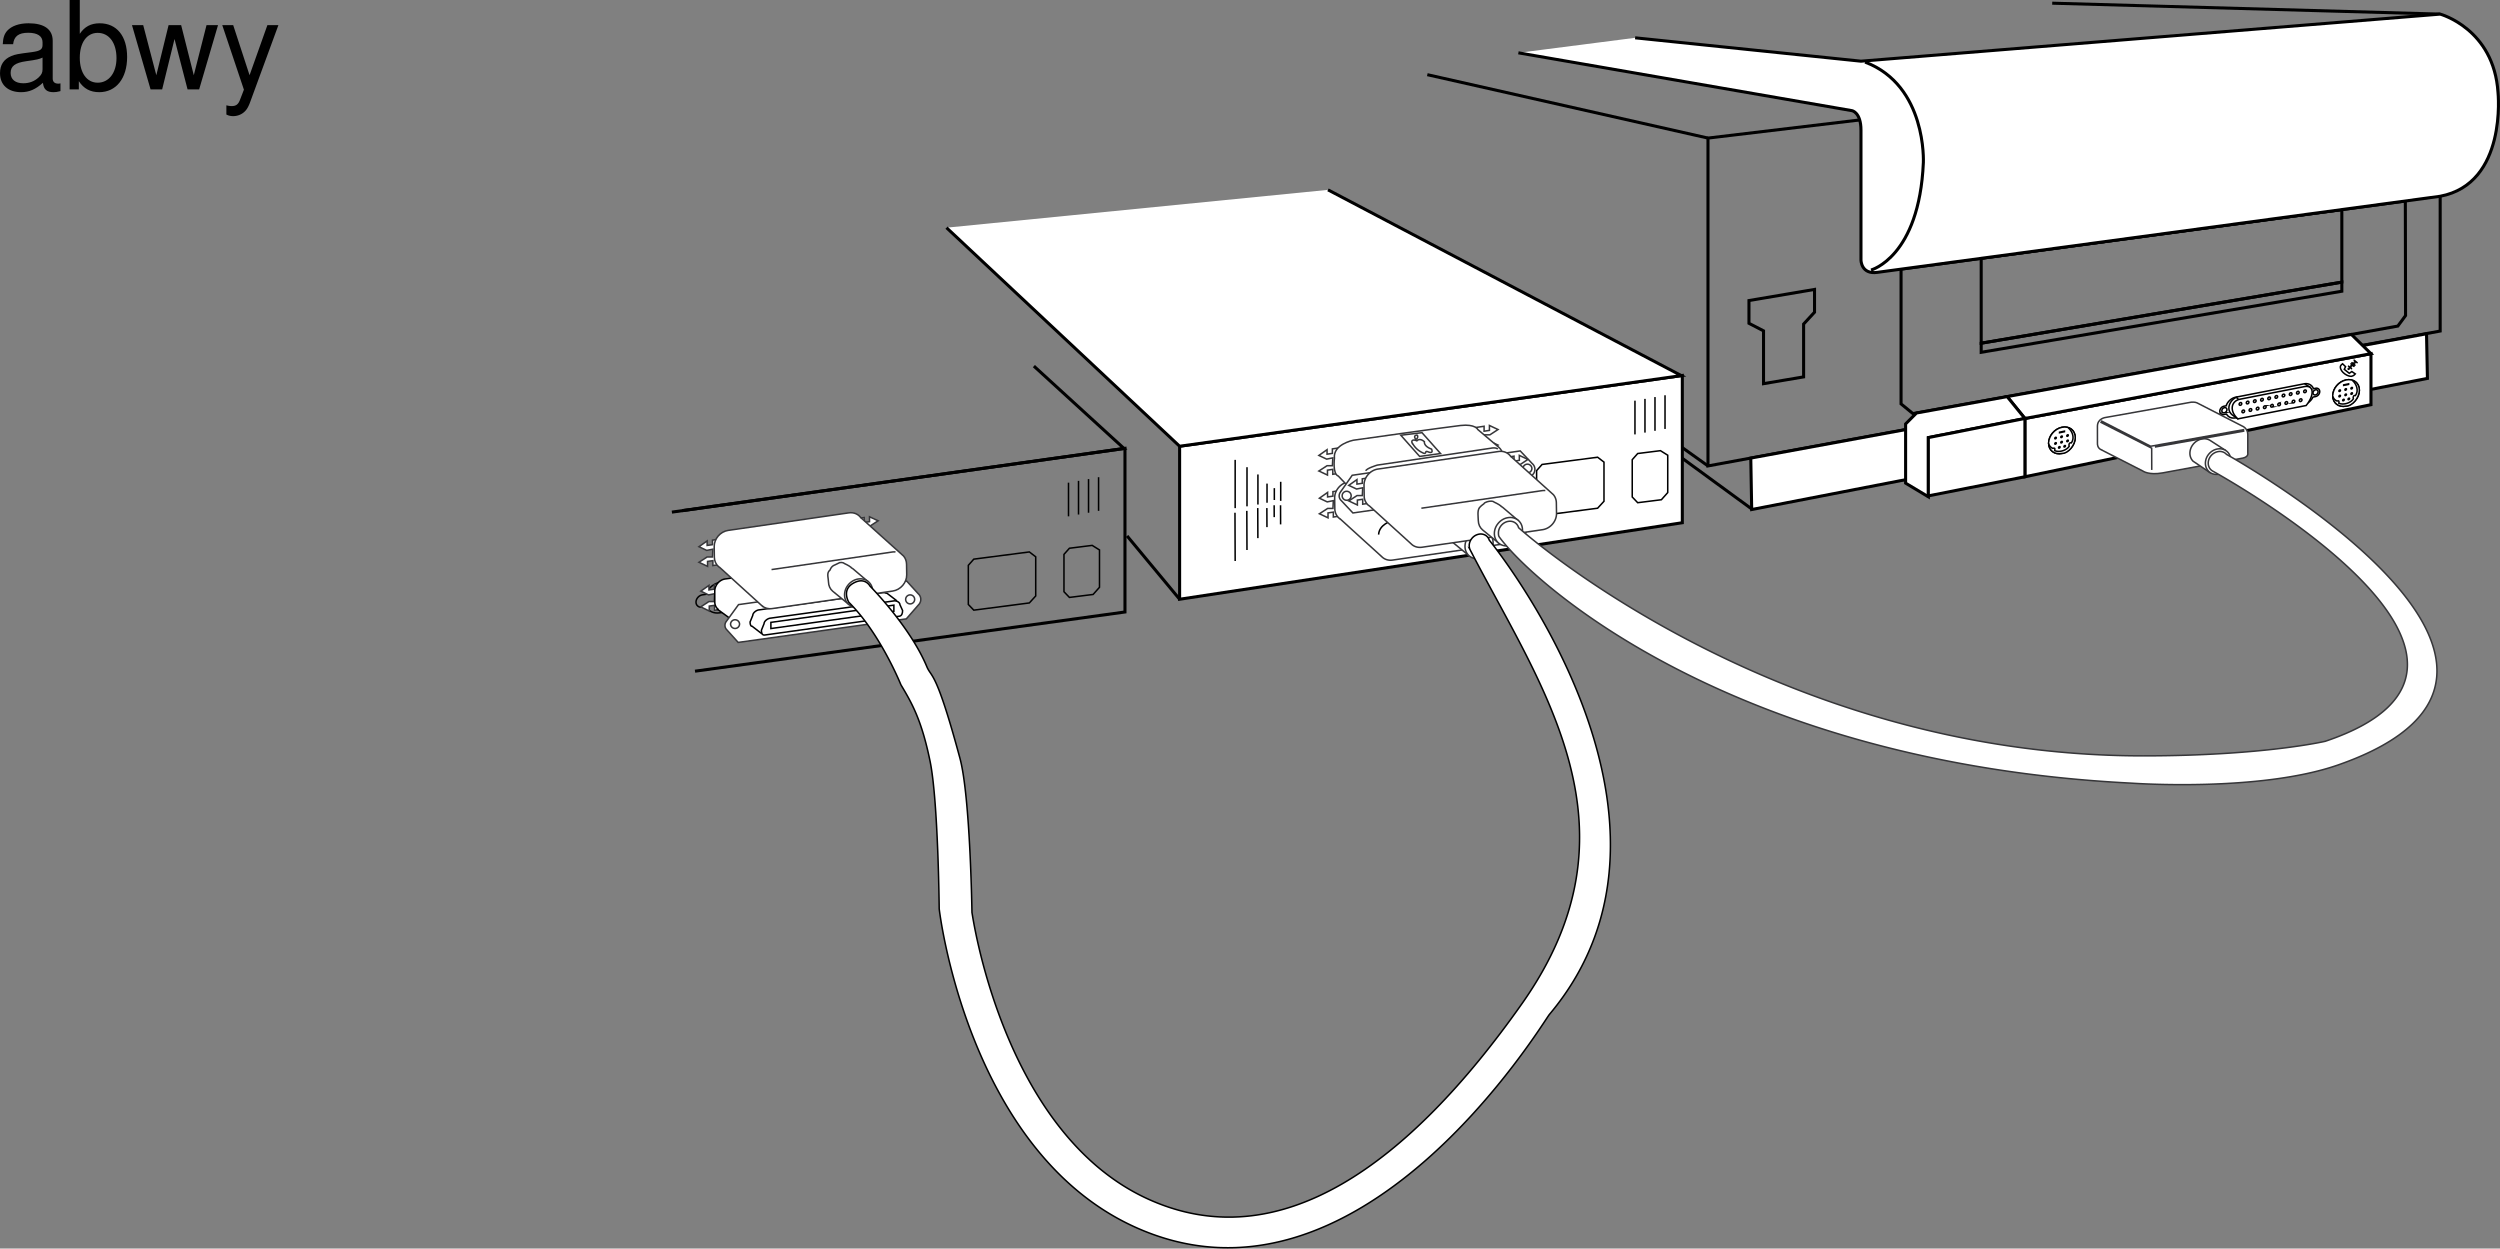 <svg xmlns="http://www.w3.org/2000/svg" xmlns:xlink="http://www.w3.org/1999/xlink" width="407.658" height="203.587"><rect width="100%" height="100%" fill="#808080" stroke="none"/><defs><path id="a" d="M10.703-.984c-.187.046-.265.046-.36.046-.577 0-.905-.296-.905-.828v-6.156c0-1.86-1.36-2.86-3.938-2.86-1.547 0-2.766.438-3.484 1.22-.47.546-.672 1.14-.72 2.187h1.688c.141-1.281.891-1.86 2.454-1.86 1.515 0 2.343.547 2.343 1.547v.454c-.015.718-.375.968-1.734 1.156-2.36.297-2.734.375-3.36.64C1.454-4.921.845-4 .845-2.64.844-.734 2.156.453 4.28.453 5.594.453 6.656 0 7.844-1.078 7.954 0 8.484.453 9.562.453c.36 0 .579-.031 1.141-.172zM7.781-3.297c0 .563-.156.89-.656 1.36-.688.625-1.5.937-2.484.937-1.297 0-2.063-.625-2.063-1.688 0-1.093.719-1.656 2.516-1.906 1.781-.25 2.125-.328 2.687-.593zm0 0"/><path id="b" d="M1.078-14.578V0h1.5v-1.344C3.375-.125 4.438.453 5.906.453c2.75 0 4.547-2.25 4.547-5.734 0-3.407-1.687-5.5-4.469-5.5-1.437 0-2.468.547-3.25 1.719v-5.516zm4.578 5.36c1.86 0 3.063 1.624 3.063 4.124 0 2.375-1.235 4-3.063 4-1.781 0-2.922-1.61-2.922-4.062 0-2.469 1.141-4.063 2.922-4.063zm0 0"/><path id="c" d="m11.078 0 3.078-10.484h-1.875l-2.078 8.171-2.062-8.171H6.094l-2 8.171-2.14-8.171H.124L3.156 0h1.89l2.016-8.219L9.188 0Zm0 0"/><path id="d" d="M7.766-10.484 4.859-2.313l-2.671-8.171H.405L3.937.046l-.64 1.657c-.281.734-.64 1.016-1.344 1.016-.266 0-.516-.031-.875-.125v1.5c.344.187.688.265 1.125.265a2.73 2.73 0 0 0 1.563-.5c.515-.375.812-.812 1.14-1.656l4.657-12.687zm0 0"/></defs><path fill="none" stroke="#000" stroke-miterlimit="10" stroke-width=".5" d="M285.762 83.086 248.34 55.762m149.562-1.781V8.243L278.508 22.516v53.461zm0 0"/><path fill="none" stroke="#000" stroke-miterlimit="10" stroke-width=".5" d="m391 53.168-79.074 14.274-1.934-1.582V43.883l82.23-11.101.036 18.676zm0 0"/><path fill="#fff" d="m395.824 61.704-.148-7.278-110.188 20.27.149 8.39 110.187-21.382"/><path fill="none" stroke="#000" stroke-miterlimit="10" stroke-width=".5" d="m395.824 61.704-.148-7.278-110.188 20.27.149 8.39zm0 0"/><path fill="#fff" d="M386.617 65.989v-8.317l-56.43 10.567v9.504l56.43-11.754"/><path fill="none" stroke="#000" stroke-miterlimit="10" stroke-width=".5" d="M386.617 65.989v-8.317l-56.43 10.567v9.504zm-4.75-19.985V34.157l-58.808 7.945v13.86zm0 0"/><path fill="none" stroke="#000" stroke-miterlimit="10" stroke-width=".5" d="M381.867 47.489v-1.485l-58.808 9.957v1.485zm-85.984 3.421v-3.714l-10.692 1.812v3.711l2.375 1.23v8.614l6.536-1.105v-8.614zm-17.375-28.394-45.766-10.34m165.16-9.875L334.641.52"/><path fill="#fff" stroke="#000" stroke-miterlimit="10" stroke-width=".5" d="m266.629 6.165 36.828 3.812 94.445-7.676s8.762 2.38 9.43 12.774c0 0 1.559 14.847-9.43 16.93l-91.77 12.406c-2.671.382-2.675-2.012-2.675-2.012v-21.16c0-2.973-1.484-3.196-1.484-3.196l-54.38-9.43"/><path fill="none" stroke="#000" stroke-miterlimit="10" stroke-width=".5" d="M278.508 75.977 246.434 53.09"/><path fill="#fff" d="m327.293 64.672 56.133-10.136 3.191 3.136-56.43 10.567-2.894-3.567"/><path fill="none" stroke="#000" stroke-miterlimit="10" stroke-width=".5" d="m327.293 64.672 56.133-10.136 3.191 3.136-56.43 10.567zm0 0"/><path fill="#fff" d="m327.293 64.672 2.895 3.567-15.743 3.117v9.652l-3.71-2.226v-9.653l1.78-1.785 14.778-2.672"/><path fill="none" stroke="#000" stroke-miterlimit="10" stroke-width=".5" d="m327.293 64.672 2.895 3.567-15.743 3.117v9.652l-3.71-2.226v-9.653l1.78-1.785zm0 0"/><path fill="#fff" d="M330.188 77.739v-9.504l-15.743 3.121v9.504l15.743-3.121"/><path fill="none" stroke="#000" stroke-miterlimit="10" stroke-width=".5" d="M330.188 77.739v-9.504l-15.743 3.121v9.504zM305.09 44.032s7.87-2.078 8.539-17.524c0 0 .594-12.566-9.504-16.382"/><path fill="none" stroke="#000" stroke-linecap="round" stroke-miterlimit="10" stroke-width=".25" d="M375.66 65.961c.64-.125 1.2-.597 1.48-1.187l.048-.027.39-.079c.371-.07.68-.433.684-.808.004-.375-.293-.621-.668-.547l-.387.074.016-.054c-.239-.563-.825-.88-1.52-.743l-11.137 2.18c-.691.137-1.293.684-1.543 1.344l.016.047-.39.078a.88.88 0 0 0-.684.808c-.004.375.293.621.668.547l.387-.074.046.008c.27.48.82.738 1.457.613zm0 0"/><path fill="none" stroke="#000" stroke-linecap="round" stroke-miterlimit="10" stroke-width=".25" d="M376.734 63.157c-.129-.02-.898-.567-.898-.567"/><path fill="#fff" stroke="#000" stroke-linecap="round" stroke-miterlimit="10" stroke-width=".25" d="m364.914 68.301-.73-.511c-1.414-.899-.57-2.676.644-3.07"/><path fill="#fff" d="m371.242 67.063-6.328 1.238c-1.41-1.25-1.129-2.87.3-3.195l5.548-1.086 5.07-.992c1.426-.235 1.668 1.285.219 3.094l-4.809.941"/><path fill="none" stroke="#000" stroke-linecap="round" stroke-miterlimit="10" stroke-width=".25" d="m371.242 67.063-6.328 1.238c-1.41-1.25-1.129-2.87.3-3.195l5.548-1.086 5.07-.992c1.426-.235 1.668 1.285.219 3.094zm0 0"/><path fill="#fff" stroke="#000" stroke-linecap="round" stroke-miterlimit="10" stroke-width=".25" d="m364.762 64.891.191.18"/><path fill="#fff" d="M362.71 67.305a.532.532 0 0 0 .419-.496c.004-.23-.18-.379-.406-.332a.536.536 0 0 0-.422.496c0 .23.18.38.41.332"/><path fill="none" stroke="#000" stroke-linecap="round" stroke-miterlimit="10" stroke-width=".25" d="M362.71 67.305a.532.532 0 0 0 .419-.496c.004-.23-.18-.379-.406-.332a.536.536 0 0 0-.422.496c0 .23.18.38.41.332zm0 0"/><path fill="#fff" d="M377.574 64.399a.544.544 0 0 0 .418-.496c.004-.235-.18-.383-.406-.34a.544.544 0 0 0-.422.5c0 .23.18.379.41.336"/><path fill="none" stroke="#000" stroke-linecap="round" stroke-miterlimit="10" stroke-width=".25" d="M377.574 64.399a.544.544 0 0 0 .418-.496c.004-.235-.18-.383-.406-.34a.544.544 0 0 0-.422.5c0 .23.18.379.41.336zm0 0"/><path fill="#fff" d="M365.332 66.086a.278.278 0 0 0 .215-.257c.004-.121-.09-.2-.211-.176a.278.278 0 0 0-.215.258c-.004.12.09.199.211.175"/><path fill="none" stroke="#000" stroke-linecap="round" stroke-miterlimit="10" stroke-width=".25" d="M365.332 66.086a.278.278 0 0 0 .215-.257c.004-.121-.09-.2-.211-.176a.278.278 0 0 0-.215.258c-.004.12.09.199.211.175zm0 0"/><path fill="#fff" d="M366.5 65.856a.278.278 0 0 0 .219-.258c0-.117-.094-.195-.211-.176a.278.278 0 0 0-.219.258c0 .121.094.2.211.176"/><path fill="none" stroke="#000" stroke-linecap="round" stroke-miterlimit="10" stroke-width=".25" d="M366.5 65.856a.278.278 0 0 0 .219-.258c0-.117-.094-.195-.211-.176a.278.278 0 0 0-.219.258c0 .121.094.2.211.176zm0 0"/><path fill="#fff" d="M367.672 65.626a.271.271 0 0 0 .215-.258c.004-.117-.094-.196-.211-.172a.275.275 0 0 0-.215.258c-.004.117.09.199.21.172"/><path fill="none" stroke="#000" stroke-linecap="round" stroke-miterlimit="10" stroke-width=".25" d="M367.672 65.625a.271.271 0 0 0 .215-.257c.004-.118-.094-.196-.211-.172a.275.275 0 0 0-.215.258c-.004.117.09.199.21.171zm0 0"/><path fill="#fff" d="M368.84 65.399a.282.282 0 0 0 .219-.258c0-.121-.094-.2-.211-.176a.278.278 0 0 0-.22.258c0 .121.095.2.212.176"/><path fill="none" stroke="#000" stroke-linecap="round" stroke-miterlimit="10" stroke-width=".25" d="M368.84 65.399a.282.282 0 0 0 .219-.258c0-.121-.094-.2-.211-.176a.278.278 0 0 0-.22.258c0 .121.095.2.212.176zm0 0"/><path fill="#fff" d="M370.012 65.168a.275.275 0 0 0 .215-.257c.004-.118-.09-.196-.211-.172a.271.271 0 0 0-.215.258c-.004.117.09.195.21.171"/><path fill="none" stroke="#000" stroke-linecap="round" stroke-miterlimit="10" stroke-width=".25" d="M370.012 65.168a.275.275 0 0 0 .215-.257c.004-.118-.09-.196-.211-.172a.271.271 0 0 0-.215.258c-.004.117.09.195.21.171zm0 0"/><path fill="#fff" d="M371.18 64.942a.287.287 0 0 0 .218-.262.169.169 0 0 0-.21-.172.278.278 0 0 0-.22.258c0 .117.094.195.212.176"/><path fill="none" stroke="#000" stroke-linecap="round" stroke-miterlimit="10" stroke-width=".25" d="M371.18 64.942a.287.287 0 0 0 .218-.262.169.169 0 0 0-.21-.172.278.278 0 0 0-.22.258c0 .117.094.195.212.176zm0 0"/><path fill="#fff" d="M372.352 64.711a.278.278 0 0 0 .214-.257c.004-.121-.09-.2-.21-.176a.278.278 0 0 0-.215.258c-.004.12.09.199.21.175"/><path fill="none" stroke="#000" stroke-linecap="round" stroke-miterlimit="10" stroke-width=".25" d="M372.352 64.711a.278.278 0 0 0 .214-.257c.004-.121-.09-.2-.21-.176a.278.278 0 0 0-.215.258c-.004.12.09.199.21.175zm0 0"/><path fill="#fff" d="M373.52 64.481a.278.278 0 0 0 .218-.258c0-.117-.093-.195-.215-.172a.28.28 0 0 0-.214.258c0 .117.093.195.21.172"/><path fill="none" stroke="#000" stroke-linecap="round" stroke-miterlimit="10" stroke-width=".25" d="M373.52 64.481a.278.278 0 0 0 .218-.258c0-.117-.093-.195-.215-.172a.28.28 0 0 0-.214.258c0 .117.093.195.21.172zm0 0"/><path fill="#fff" d="M374.691 64.254a.287.287 0 0 0 .22-.257c0-.121-.099-.2-.216-.176a.275.275 0 0 0-.215.258c-.004.12.09.199.211.175"/><path fill="none" stroke="#000" stroke-linecap="round" stroke-miterlimit="10" stroke-width=".25" d="M374.691 64.254a.287.287 0 0 0 .22-.257c0-.122-.099-.2-.216-.176a.275.275 0 0 0-.215.258c-.004.12.09.199.211.175zm0 0"/><path fill="#fff" d="M375.86 64.024a.278.278 0 0 0 .218-.258c0-.121-.094-.195-.21-.176a.282.282 0 0 0-.22.262c0 .117.094.195.211.172"/><path fill="none" stroke="#000" stroke-linecap="round" stroke-miterlimit="10" stroke-width=".25" d="M375.86 64.024a.278.278 0 0 0 .218-.258c0-.121-.094-.195-.21-.176a.282.282 0 0 0-.22.262c0 .117.094.195.211.172zm0 0"/><path fill="#fff" d="M365.79 67.301a.274.274 0 0 0 .218-.258c0-.12-.094-.199-.211-.175a.286.286 0 0 0-.219.258c0 .12.094.199.211.175"/><path fill="none" stroke="#000" stroke-linecap="round" stroke-miterlimit="10" stroke-width=".25" d="M365.79 67.301a.274.274 0 0 0 .218-.258c0-.12-.094-.199-.211-.175a.286.286 0 0 0-.219.257c0 .122.094.2.211.176zm0 0"/><path fill="#fff" d="M366.96 67.07a.283.283 0 0 0 .22-.257c0-.117-.094-.195-.215-.172a.275.275 0 0 0-.215.258c-.004.117.094.195.21.172"/><path fill="none" stroke="#000" stroke-linecap="round" stroke-miterlimit="10" stroke-width=".25" d="M366.96 67.07a.283.283 0 0 0 .22-.257c0-.117-.094-.195-.215-.172a.275.275 0 0 0-.215.258c-.004.117.094.195.21.172zm0 0"/><path fill="#fff" d="M368.133 66.844a.278.278 0 0 0 .215-.258c0-.12-.094-.199-.211-.175a.287.287 0 0 0-.219.257c0 .122.094.2.215.176"/><path fill="none" stroke="#000" stroke-linecap="round" stroke-miterlimit="10" stroke-width=".25" d="M368.133 66.844a.278.278 0 0 0 .215-.258c0-.12-.094-.199-.211-.175a.287.287 0 0 0-.219.257c0 .122.094.2.215.176zm0 0"/><path fill="#fff" d="M369.3 66.614a.283.283 0 0 0 .22-.258c0-.117-.094-.195-.215-.176a.28.28 0 0 0-.215.262.17.17 0 0 0 .21.172"/><path fill="none" stroke="#000" stroke-linecap="round" stroke-miterlimit="10" stroke-width=".25" d="M369.3 66.614a.283.283 0 0 0 .22-.258c0-.117-.094-.195-.215-.176a.28.28 0 0 0-.215.262.17.17 0 0 0 .21.172zm0 0"/><path fill="#fff" d="M370.469 66.383a.27.27 0 0 0 .219-.257.169.169 0 0 0-.211-.172.283.283 0 0 0-.22.257c0 .118.095.2.212.172"/><path fill="none" stroke="#000" stroke-linecap="round" stroke-miterlimit="10" stroke-width=".25" d="M370.469 66.383a.27.27 0 0 0 .219-.258c0-.117-.094-.195-.211-.171a.283.283 0 0 0-.22.257c0 .118.095.2.212.172zm0 0"/><path fill="#fff" d="M371.64 66.157a.278.278 0 0 0 .215-.258c.004-.121-.09-.2-.21-.176a.28.28 0 0 0-.215.262c-.004.117.093.195.21.172"/><path fill="none" stroke="#000" stroke-linecap="round" stroke-miterlimit="10" stroke-width=".25" d="M371.64 66.157a.278.278 0 0 0 .215-.258c.004-.121-.09-.2-.21-.176a.28.28 0 0 0-.215.262c-.004.117.093.195.21.172zm0 0"/><path fill="#fff" d="M372.809 65.926a.274.274 0 0 0 .218-.258.168.168 0 0 0-.21-.171.283.283 0 0 0-.22.257c0 .118.094.196.212.172"/><path fill="none" stroke="#000" stroke-linecap="round" stroke-miterlimit="10" stroke-width=".25" d="M372.809 65.926a.274.274 0 0 0 .218-.258.168.168 0 0 0-.21-.171.283.283 0 0 0-.22.257c0 .118.094.196.212.172zm0 0"/><path fill="#fff" d="M373.98 65.7a.287.287 0 0 0 .22-.258c0-.121-.094-.2-.216-.176a.278.278 0 0 0-.214.258c-.004.121.093.195.21.176"/><path fill="none" stroke="#000" stroke-linecap="round" stroke-miterlimit="10" stroke-width=".25" d="M373.98 65.7a.287.287 0 0 0 .22-.258c0-.121-.094-.2-.216-.176a.278.278 0 0 0-.214.258c-.004.121.093.195.21.176zm0 0"/><path fill="#fff" d="M375.148 65.47a.278.278 0 0 0 .22-.259c.003-.12-.095-.199-.212-.175a.29.29 0 0 0-.219.257c0 .122.094.2.211.176"/><path fill="none" stroke="#000" stroke-linecap="round" stroke-miterlimit="10" stroke-width=".25" d="M375.148 65.47a.278.278 0 0 0 .22-.259c.003-.12-.095-.199-.212-.175a.29.29 0 0 0-.219.257c0 .122.094.2.211.176zm0 0"/><path fill="#fff" d="M336.227 73.942c1.199-.254 2.168-1.41 2.168-2.586 0-1.18-.973-1.93-2.172-1.68-1.196.254-2.168 1.41-2.168 2.586 0 1.18.972 1.93 2.172 1.68"/><path fill="none" stroke="#000" stroke-linecap="round" stroke-miterlimit="10" stroke-width=".25" d="M336.227 73.942c1.199-.254 2.168-1.41 2.168-2.586 0-1.18-.973-1.93-2.172-1.68-1.196.254-2.168 1.41-2.168 2.586 0 1.18.972 1.93 2.172 1.68zm0 0"/><path fill="#fff" d="M336.227 73.942c1.09 0 2.168-1.41 2.168-2.586 0-1.18-.973-1.93-2.172-1.68-1.196.254-2.168 1.41-2.168 2.586 0 1.18.972 1.93 2.172 1.68"/><path fill="none" stroke="#000" stroke-linecap="round" stroke-miterlimit="10" stroke-width=".25" d="M336.227 73.942c1.09 0 2.168-1.41 2.168-2.586 0-1.18-.973-1.93-2.172-1.68-1.196.254-2.168 1.41-2.168 2.586 0 1.18.972 1.93 2.172 1.68zm0 0"/><path fill="#fff" stroke="#000" stroke-linecap="round" stroke-miterlimit="10" stroke-width=".25" d="M337.32 69.817c.614.558 1.008 1.594.438 2.402-.348-.097-.438.309-.348.547-.394.645-1.578 1.063-2.367.711.043-.352.086-.45-.309-.367a1.122 1.122 0 0 1-.68-.848"/><path d="M335.184 71.676c.136-.031.25-.164.25-.297 0-.132-.114-.218-.25-.191a.316.316 0 0 0-.247.297c0 .133.11.219.247.191m.98-.206a.319.319 0 0 0 .25-.294c0-.136-.113-.222-.25-.191a.319.319 0 0 0-.25.293c.004.137.113.222.25.191m.976-.203a.32.32 0 0 0 .25-.297c0-.133-.113-.218-.25-.191a.316.316 0 0 0-.245.297c0 .133.113.218.246.191m-1.957 1.285a.32.32 0 0 0 .25-.297c0-.132-.114-.218-.25-.191a.323.323 0 0 0-.247.297c0 .133.11.219.247.191m.98-.207a.319.319 0 0 0 .25-.293c0-.136-.113-.222-.25-.191a.315.315 0 0 0-.246.293c0 .137.11.222.246.191m.981-.203a.32.32 0 0 0 .246-.297c0-.133-.114-.218-.246-.191-.137.031-.25.164-.25.297 0 .133.113.218.25.191m-.469.871a.315.315 0 0 0 .246-.293c0-.136-.11-.222-.246-.191a.32.32 0 0 0-.25.297c0 .133.113.218.25.187m-.876.184a.315.315 0 0 0 .247-.293c0-.137-.113-.223-.246-.192a.315.315 0 0 0-.25.293c0 .137.11.223.25.192m.961-2.696v-.347l-1.051.222v.344l1.05-.218"/><path fill="#fff" d="M384.066 60.977s-.273.332-.613.383c-.558.086-1.808-.637-1.832-1.512-.008-.285.363-.531.363-.531l.489.473-.207.437.812.645.422-.286.566.391"/><path fill="none" stroke="#000" stroke-linecap="round" stroke-miterlimit="10" stroke-width=".25" d="M384.066 60.977s-.273.332-.613.383c-.558.086-1.808-.637-1.832-1.512-.008-.285.363-.531.363-.531l.489.473-.207.437.812.645.422-.286zm0 0"/><path fill="none" stroke="#000" stroke-linecap="round" stroke-miterlimit="10" stroke-width=".25" d="M382.98 60.22c.043-.009.079-.052.079-.09 0-.047-.036-.075-.079-.063a.1.1 0 0 0-.078.094c0 .043.036.07.078.058zm.391-.415a.1.1 0 0 0 .078-.094c0-.043-.035-.07-.078-.058a.1.1 0 0 0-.078.094c0 .043.035.07.078.058zm-.411-.094.485.41m-.093-.788.488.41m-.32-.606.484.41m-.054-.355a.1.1 0 0 0 .077-.094c0-.043-.035-.07-.078-.062-.043.011-.078.05-.078.093s.035.075.078.063zm-.075-.461.484.406"/><path fill="#fff" d="M382.559 66.22c1.199-.255 2.168-1.41 2.168-2.587 0-1.18-.973-1.93-2.172-1.68-1.196.255-2.168 1.41-2.168 2.587 0 1.18.972 1.93 2.172 1.68"/><path fill="none" stroke="#000" stroke-linecap="round" stroke-miterlimit="10" stroke-width=".25" d="M382.559 66.22c1.199-.255 2.168-1.41 2.168-2.587 0-1.18-.973-1.93-2.172-1.68-1.196.255-2.168 1.41-2.168 2.587 0 1.18.972 1.93 2.172 1.68zm0 0"/><path fill="#fff" d="M382.559 66.22c1.09 0 2.168-1.41 2.168-2.587 0-1.18-.973-1.93-2.172-1.68-1.196.255-2.168 1.41-2.168 2.587 0 1.18.972 1.93 2.172 1.68"/><path fill="none" stroke="#000" stroke-linecap="round" stroke-miterlimit="10" stroke-width=".25" d="M382.559 66.22c1.09 0 2.168-1.41 2.168-2.587 0-1.18-.973-1.93-2.172-1.68-1.196.255-2.168 1.41-2.168 2.587 0 1.18.972 1.93 2.172 1.68zm0 0"/><path fill="#fff" stroke="#000" stroke-linecap="round" stroke-miterlimit="10" stroke-width=".25" d="M383.652 62.094c.614.559 1.008 1.598.438 2.403-.348-.098-.438.308-.348.546-.394.645-1.578 1.063-2.367.711.043-.351.086-.449-.309-.367-.613-.258-.68-.847-.68-.847"/><path d="M381.516 63.954c.136-.032.25-.16.25-.297 0-.133-.114-.219-.25-.192a.32.32 0 0 0-.246.297c0 .137.109.219.246.192m.98-.204c.137-.03.25-.164.25-.296 0-.137-.113-.223-.25-.192a.319.319 0 0 0-.25.293c.004.137.113.223.25.196m.977-.208a.32.32 0 0 0 .25-.296c0-.133-.114-.22-.25-.192a.32.32 0 0 0-.246.297c0 .137.113.219.246.191m-1.957 1.286a.32.32 0 0 0 .25-.297c0-.133-.114-.219-.25-.192a.323.323 0 0 0-.246.297c0 .133.109.223.246.192m.98-.203c.137-.032.25-.165.25-.297 0-.133-.113-.22-.25-.192a.315.315 0 0 0-.246.293c0 .137.11.223.246.195m.981-.207a.32.32 0 0 0 .246-.293c0-.136-.114-.222-.246-.195-.137.031-.25.164-.25.297 0 .137.113.223.25.191m-.469.875a.323.323 0 0 0 .246-.296c0-.133-.11-.22-.246-.192a.32.32 0 0 0-.25.297c0 .133.113.219.25.191m-.875.184a.323.323 0 0 0 .246-.297c0-.137-.113-.219-.246-.191a.315.315 0 0 0-.25.297c0 .132.11.218.25.191m.961-2.699v-.348l-1.051.223v.344l1.05-.22"/><path fill="#fff" d="M274.324 85.239V61.227l-81.972 11.54v24.948l81.972-12.476"/><path fill="none" stroke="#000" stroke-miterlimit="10" stroke-width=".5" d="M274.324 85.239V61.227l-81.972 11.54v24.948zm0 0"/><path fill="#fff" stroke="#000" stroke-miterlimit="10" stroke-width=".5" d="m216.547 30.958 57.617 30.292-81.812 11.516-38.016-35.64"/><path fill="none" stroke="#000" stroke-miterlimit="10" stroke-width=".5" d="m113.328 109.446 70.113-9.653V73.11L109.56 83.508"/><path fill="none" stroke="#000" stroke-miterlimit="10" stroke-width=".5" d="m168.59 59.7 14.695 13.43-70.836 9.972m.001 0-1.204.168"/><path fill="#fff" stroke="#000" stroke-miterlimit="10" stroke-width=".5" d="m192.352 97.715-8.57-10.324"/><path fill="#fff" d="M142.105 97.09c.348-.05.641-.37.649-.71.012-.34-.262-.575-.613-.524-.344.055-.633.371-.645.715-.012.34.262.574.61.52"/><path fill="none" stroke="#000" stroke-linecap="round" stroke-miterlimit="10" stroke-width=".25" d="M142.105 97.09c.348-.05.641-.37.649-.71.012-.34-.262-.575-.613-.524-.344.055-.633.371-.645.715-.012.34.262.574.61.52zm0 0"/><path fill="none" stroke="#000" stroke-miterlimit="10" stroke-width=".25" d="M157.898 98.57v-6.386l.891-1.008L167.848 90l1.039.793v6.387l-1.04 1.137-9.058 1.176zm16.485-1.152 3.863-.484 1.04-1.168v-6.09l-1.192-.742-3.711.465-.89 1v6.09zm76.18-14.293V76.74l.89-1.004 9.059-1.18 1.039.797v6.387l-1.04 1.133-9.058 1.175zm16.484-1.152 3.863-.484 1.035-1.168v-6.09l-1.187-.742-3.711.465-.89 1.004v6.085zm-87.91-4.156v5.492m-1.637-5.195v5.492m-1.633-5.196v5.493m-1.633-5.195V84.2m97.27-19.75v5.496m-1.637-5.199v5.496m-1.633-5.2v5.497m-1.632-5.2v5.496m-59.997 8.02v3.117m-1.484-4.601v4.898m-1.781-6.09v6.387m-1.93-7.574v7.87m6.387-3.265v1.93m1.039-2.968v3.116m-2.242 4.285-.016-3.117m-1.465 4.906-.02-4.902m-1.757 6.84-.027-6.387m-1.899 8.176-.031-7.871m6.398.719-.008-1.93m1.051 3.113-.011-3.12"/><path fill="none" stroke="#000" stroke-linecap="round" stroke-miterlimit="10" stroke-width=".25" d="M140.418 96.293c.973-.144 1.832-.816 2.273-1.671l.07-.04.594-.09c.567-.081 1.04-.605 1.06-1.16.015-.554-.435-.933-.997-.847l-.598.086.032-.078c-.348-.848-1.231-1.352-2.29-1.192l-23.066 3.637c-1.059.156-1.98.93-2.379 1.895l.024.074-.594.086c-.567.086-1.04.61-1.055 1.164-.02.554.43.933.996.847l.59-.086.074.012c.395.73 1.219 1.149 2.196 1zm0 0"/><path fill="#fff" d="m128.777 97.778 12.239-1.746.004-.742.859-.122v.743l1.324-.942-1.254-.617-.992.195.067-1.285.863.008 1.324-.867-1.387-.68-.004.813-.86.12.005-.808-12.902 1.836.644-.078-12.238 1.727-.004.742-.863.12.004-.741-1.325.937 1.254.617.992-.191-.07 1.285-.863-.012-1.324.868 1.382.68.004-.81.86-.12-.004.812 12.91-1.824-.645.082"/><path fill="none" stroke="#363639" stroke-miterlimit="10" stroke-width=".25" d="m128.777 97.778 12.239-1.746.004-.742.859-.122v.743l1.324-.942-1.254-.617-.992.195.067-1.285.863.008 1.324-.867-1.387-.68-.004.813-.86.12.005-.808-12.902 1.836.644-.078-12.238 1.727-.004.742-.863.12.004-.741-1.325.937 1.254.617.992-.191-.07 1.285-.863-.012-1.324.868 1.382.68.004-.81.86-.12-.004.812 12.91-1.824zm0 0"/><path fill="#fff" stroke="#000" stroke-miterlimit="10" stroke-width=".25" d="m145.621 95.731-5.5-4 .02-.031a1.504 1.504 0 0 0-1.024-.207l-20.86 2.914c-.945.133-1.706 1.02-1.706 1.98l.004 1.766c0 .48.191.89.5 1.16l-.059.043 5.5 4"/><path d="M123.762 103.782c-.942.129-1.707-.543-1.707-1.504l-.004-1.766c0-.96.761-1.847 1.707-1.98l20.86-2.914c.94-.133 1.706.539 1.706 1.5l.004 1.77c0 .96-.765 1.847-1.707 1.976l-20.86 2.918"/><path fill="#fff" d="M149.773 98.63c.227-.227.368-.536.372-.876a1.21 1.21 0 0 0-.418-.937l-1.883-2.066-27.418 3.84-2.028 2.788a1.06 1.06 0 0 0-.183.582c-.004.239.074.457.207.633l1.95 2.16 27.413-3.84 1.988-2.285"/><path fill="none" stroke="#363639" stroke-miterlimit="10" stroke-width=".25" d="M149.773 98.63c.227-.227.368-.536.372-.876a1.21 1.21 0 0 0-.418-.937l-1.883-2.067-27.418 3.84-2.028 2.79a1.06 1.06 0 0 0-.183.581c-.004.239.074.457.207.633l1.95 2.16 27.413-3.84zm0 0"/><path fill="#fff" stroke="#000" stroke-miterlimit="10" stroke-width=".25" d="m124.246 103.356-1.625-1.25-.117-.008c-.145-.14-.192-.41-.192-.68l.434-1.066c0-.422.617-.91 1.113-.914l8.914-1.235.122-.015 10.894-1.535c.234-.063.496-.028.707.074l.125.004 1.625 1.25"/><path fill="#fff" d="m134.68 102.153 11.976-1.672c.41-.059.524-.508.524-.926l-.434-.949c0-.418-.621-.734-1.113-.602l-10.895 1.536-.125.015-8.914 1.235c-.492.004-1.113.492-1.113.914l-.43 1.07c0 .418.114.836.528.777l9.996-1.398"/><path fill="none" stroke="#000" stroke-miterlimit="10" stroke-width=".25" d="m134.68 102.153 11.976-1.672c.41-.059.524-.508.524-.926l-.434-.949c0-.418-.621-.734-1.113-.602l-10.895 1.536-.125.015-8.914 1.235c-.492.004-1.113.492-1.113.914l-.43 1.07c0 .418.114.836.528.777zm0 0"/><path fill="#fff" d="M145.758 99.692V98.68l-20.055 2.805v1.008l20.055-2.801"/><path fill="none" stroke="#000" stroke-miterlimit="10" stroke-width=".25" d="M145.758 99.692V98.68l-20.055 2.805v1.008zm0 0"/><path fill="#fff" d="M119.871 102.481a.735.735 0 0 0 .723-.742.734.734 0 0 0-1.465.02c.004.406.34.726.742.722"/><path fill="none" stroke="#363639" stroke-miterlimit="10" stroke-width=".25" d="M119.871 102.481a.735.735 0 0 0 .723-.742.734.734 0 0 0-1.465.02c.004.406.34.726.742.722zm0 0"/><path fill="#fff" d="M148.398 98.473a.733.733 0 1 0-.02-1.465.733.733 0 0 0 .02 1.465"/><path fill="none" stroke="#363639" stroke-miterlimit="10" stroke-width=".25" d="M148.398 98.473a.733.733 0 1 0-.02-1.465.733.733 0 0 0 .02 1.465zm0 0"/><path fill="none" stroke="#363639" stroke-linecap="round" stroke-miterlimit="10" stroke-width=".25" d="M133.023 95.7c-1.328-.492-1.168-1.211-1.168-1.211-.687-.59-1.101-.281-1.226-.137-.93-.406-.98.242-.59.61.375.585.871.988 1.29 1.206.417.22.632.364.753.043.004-.144.14-.168.352-.078 1.003.418.59-.433.59-.433zm-2.433-2.285c.242-.055.277.582-.145.68-.32-.458-.168-.606.145-.68zm0 0"/><path fill="none" stroke="#363639" stroke-miterlimit="10" stroke-width=".25" d="m134.488 96.418-3.02-3.398-3.46.414 3.074 3.457zm0 0"/><path fill="#fff" d="m342.688 73.368 6.742 3.445s.941.707 3.226.297l13.11-2.422c.937-.227.765-.809.765-.809v-3.043c-.011-1.039-.914-1.367-.914-1.367l-7.387-3.789c-.304-.144-.882-.105-.882-.105l-13.965 2.492s-1.363.133-1.371 1.434l.004 2.82s-.067.754.672 1.047"/><path fill="none" stroke="#363639" stroke-miterlimit="10" stroke-width=".25" d="m342.688 73.368 6.742 3.445s.941.707 3.226.297l13.11-2.422c.937-.227.765-.809.765-.809v-3.043c-.011-1.039-.914-1.367-.914-1.367l-7.387-3.789c-.304-.144-.882-.105-.882-.105l-13.965 2.492s-1.363.133-1.371 1.433l.004 2.82s-.067.755.672 1.048zm0 0"/><path fill="#fff" stroke="#363639" stroke-miterlimit="10" stroke-width=".25" d="m362.965 73.481-2.527-1.633a1.836 1.836 0 0 0-1.313-.277c-.625.09-1.18.449-1.55.941a2.33 2.33 0 0 0-.481 1.422c.008.512.203.953.515 1.27l2.883 1.945"/><path fill="#fff" d="M362.965 73.481a1.87 1.87 0 0 0-1.317-.277c-.625.09-1.18.449-1.55.941a2.302 2.302 0 0 0-.477 1.422c.016 1.14.953 1.934 2.094 1.77 1.137-.165 2.047-1.223 2.031-2.364-.012-.644-.316-1.18-.781-1.492"/><path fill="none" stroke="#363639" stroke-miterlimit="10" stroke-width=".25" d="M362.965 73.481a1.87 1.87 0 0 0-1.317-.277c-.625.09-1.18.449-1.55.941a2.302 2.302 0 0 0-.477 1.422c.016 1.14.953 1.933 2.094 1.77 1.137-.165 2.047-1.223 2.031-2.364-.012-.644-.316-1.18-.781-1.492zm-12.094 3.144-.012-3.546-8.367-4.25m.113-.215 8.09 4.152 15.266-2.723m.016.239-14.59 2.617"/><path fill="#fff" d="m229.805 82.47 12.355-1.844v-.735l.871-.133v.739l1.332-.946-1.27-.597-1 .199.063-1.27h.871l1.332-.87-1.402-.66.004.804-.871.129v-.801l-13.031 1.941.652-.086-12.36 1.828v.735l-.87.129v-.735l-1.332.942 1.27.601 1-.203-.067 1.274h-.868l-1.335.867 1.402.66v-.8l.867-.13v.801l13.035-1.926-.648.086"/><path fill="none" stroke="#363639" stroke-miterlimit="10" stroke-width=".25" d="m229.805 82.47 12.355-1.845v-.734l.871-.133v.739l1.332-.946-1.27-.597-1 .199.063-1.27h.871l1.332-.87-1.402-.66.004.804-.871.129v-.801l-13.031 1.941.652-.086-12.36 1.828v.735l-.87.129v-.735l-1.332.942 1.27.601 1-.203-.067 1.274h-.868l-1.335.867 1.402.66v-.8l.867-.13v.801l13.035-1.926zm0 0"/><path fill="#fff" d="m225.438 90.887-6.938-6.3-.14-.087a2.02 2.02 0 0 1-.7-1.539l-.027-1.73c-.02-1.281 1-2.469 2.273-2.652l19.668-2.864c.84-.12 1.578.22 1.992.832l.149.102 6.789 6.101c.3.348.484.805.492 1.333l.028 1.73c.019 1.281-1 2.469-2.278 2.652l-19.664 2.864c-.64.093-1.223-.082-1.645-.442"/><path fill="none" stroke="#363639" stroke-miterlimit="10" stroke-width=".25" d="m225.438 90.887-6.938-6.3-.14-.087a2.02 2.02 0 0 1-.7-1.539l-.027-1.73c-.02-1.281 1-2.469 2.273-2.652l19.668-2.864c.84-.12 1.578.22 1.992.832l.149.102 6.789 6.101c.3.348.484.805.492 1.333l.027 1.73c.02 1.281-1 2.469-2.277 2.652l-19.664 2.864c-.64.093-1.223-.082-1.645-.442zm0 0"/><path fill="none" stroke="#363639" stroke-miterlimit="10" stroke-width=".25" d="M247.195 82.086a2.348 2.348 0 0 0-.547.016l-19.664 2.863"/><path fill="#fff" stroke="#363639" stroke-miterlimit="10" stroke-width=".25" d="m239.645 90.696-2.68-2.192c-.422-.355-.688-.894-.695-1.527a2.567 2.567 0 0 1 .53-1.582l-.003-.008c.265-.336.613-1.031.613-1.031.176-.336.684-.523.684-.523s.511-.098.754.136c0 0 .726.32 1.125.645l.011.047c.082.054.219.12.293.191l2.528 2.152"/><path fill="#fff" d="M242.602 86.81a2.056 2.056 0 0 0-1.457-.31 2.646 2.646 0 0 0-1.723 1.047 2.583 2.583 0 0 0-.535 1.579c.02 1.269 1.062 2.148 2.328 1.964 1.265-.18 2.277-1.355 2.254-2.625-.008-.715-.348-1.308-.867-1.656"/><path fill="none" stroke="#363639" stroke-miterlimit="10" stroke-width=".25" d="M242.602 86.81a2.056 2.056 0 0 0-1.457-.31 2.646 2.646 0 0 0-1.723 1.047 2.583 2.583 0 0 0-.535 1.578c.02 1.27 1.062 2.149 2.328 1.965 1.265-.18 2.277-1.355 2.254-2.625-.008-.715-.348-1.308-.867-1.656zm0 0"/><path fill="none" stroke="#000" stroke-miterlimit="10" stroke-width=".25" d="M226.871 84.95s-1.996.586-2.07 2.222m6.972-4.3s-2 .586-2.074 2.218"/><path fill="#fff" d="m229.715 75.497 12.355-1.844v-.735l.871-.128v.734l1.332-.945-1.27-.598-1 .2.063-1.27h.872l1.335-.871-1.402-.66v.8l-.871.133v-.805l-13.031 1.946.652-.086-12.36 1.828v.734l-.866.13v-.735l-1.336.941 1.27.602 1.003-.203-.07 1.273h-.867l-1.336.867 1.402.66v-.8l.867-.13v.801l13.035-1.925-.648.086"/><path fill="none" stroke="#363639" stroke-miterlimit="10" stroke-width=".25" d="m229.715 75.497 12.355-1.844v-.735l.871-.128v.734l1.332-.945-1.27-.598-1 .2.063-1.27h.872l1.335-.871-1.402-.66v.8l-.871.133v-.805l-13.031 1.946.652-.086-12.36 1.828v.734l-.866.13v-.735l-1.336.941 1.27.602 1.003-.203-.07 1.273h-.867l-1.336.867 1.402.66v-.8l.867-.13v.801l13.035-1.925zm0 0"/><path fill="#fff" d="m244.46 72.989-3.476-2.942s-.398-.933-2.804-.668c-2.407.27-17.508 2.407-17.508 2.407s-3.344.668-3.074 2.941c0 0-.336 2.54.632 2.906l3.208 3.34 21.753-2.84 1.805-2.406s.465-1.805-.535-2.738"/><path fill="none" stroke="#363639" stroke-miterlimit="10" stroke-width=".25" d="m244.46 72.989-3.476-2.942s-.398-.933-2.804-.668c-2.407.27-17.508 2.407-17.508 2.407s-3.344.668-3.074 2.941c0 0-.336 2.54.632 2.906l3.208 3.34 21.753-2.84 1.805-2.406s.465-1.805-.535-2.738zm0 0"/><path fill="#fff" d="M249.938 77.383c.222-.226.355-.535.347-.875a1.234 1.234 0 0 0-.45-.93l-1.944-2.05-27.395 3.972-1.957 2.793a1.034 1.034 0 0 0 .055 1.21l2.015 2.142 27.399-3.973 1.93-2.289"/><path fill="none" stroke="#363639" stroke-miterlimit="10" stroke-width=".25" d="M249.938 77.383c.222-.226.355-.535.347-.875a1.234 1.234 0 0 0-.45-.93l-1.944-2.05-27.395 3.972-1.957 2.793a1.034 1.034 0 0 0 .055 1.21l2.015 2.142 27.399-3.973zm0 0"/><path fill="#fff" d="M219.605 81.575a.733.733 0 1 0-.027-1.466.733.733 0 0 0 .027 1.466"/><path fill="none" stroke="#363639" stroke-miterlimit="10" stroke-width=".25" d="M219.605 81.575a.733.733 0 1 0-.027-1.466.733.733 0 0 0 .027 1.466zm0 0"/><path fill="#fff" d="M249.074 77.11a.735.735 0 0 0 .723-.742.734.734 0 0 0-1.465.02c.008.405.34.73.742.722"/><path fill="none" stroke="#363639" stroke-miterlimit="10" stroke-width=".25" d="M249.074 77.11a.735.735 0 0 0 .723-.742.734.734 0 0 0-1.465.02c.008.405.34.73.742.722zm0 0"/><path fill="#fff" d="m234.594 80.372 12.355-1.84v-.739l.867-.128.004.738 1.332-.945-1.27-.598-1 .2.063-1.27h.872l1.332-.872-1.403-.66.004.805-.87.129v-.805l-13.032 1.946.652-.086-12.36 1.828v.734l-.87.129v-.734l-1.332.941 1.27.598 1-.2-.067 1.27h-.867l-1.336.871 1.402.66v-.8l.867-.13v.801l13.035-1.925-.648.082"/><path fill="none" stroke="#363639" stroke-miterlimit="10" stroke-width=".25" d="m234.594 80.372 12.355-1.84v-.739l.867-.128.004.738 1.332-.945-1.27-.598-1 .2.063-1.27h.872l1.332-.872-1.403-.66.004.805-.87.129v-.805l-13.032 1.946.652-.086-12.36 1.828v.734l-.87.129v-.734l-1.332.941 1.27.598 1-.2-.067 1.27h-.867l-1.336.871 1.402.66v-.8l.867-.13v.801l13.035-1.925zm0 0"/><path fill="#fff" d="m230.227 88.793-6.938-6.304-.14-.082a2.02 2.02 0 0 1-.7-1.54l-.027-1.73c-.02-1.281 1-2.469 2.273-2.652l19.668-2.863c.84-.121 1.578.218 1.993.828l.148.105 6.789 6.102c.3.347.484.804.492 1.332l.028 1.73c.019 1.278-1 2.465-2.278 2.653l-19.664 2.863c-.64.09-1.223-.082-1.644-.442"/><path fill="none" stroke="#363639" stroke-miterlimit="10" stroke-width=".25" d="m230.227 88.793-6.938-6.304-.14-.082a2.02 2.02 0 0 1-.7-1.54l-.027-1.73c-.02-1.281 1-2.469 2.273-2.652l19.668-2.863c.84-.122 1.578.218 1.993.828l.148.105 6.789 6.102c.3.347.484.804.492 1.332l.027 1.73c.02 1.278-1 2.465-2.277 2.653l-19.664 2.863c-.64.09-1.223-.082-1.644-.442zm0 0"/><path fill="none" stroke="#363639" stroke-miterlimit="10" stroke-width=".25" d="M251.984 79.993a2.354 2.354 0 0 0-.547.015l-19.664 2.864"/><path fill="#fff" stroke="#363639" stroke-miterlimit="10" stroke-width=".25" d="m244.434 88.602-2.68-2.195c-.422-.356-.688-.89-.7-1.528-.007-.57-.175-1.597.165-2.05l-.004-.012c.265-.336.738-.656.738-.656.176-.332.93-.422.93-.422s.511-.102.754.136c0 0 .726.32 1.125.645l.011.047c.082.055.22.121.293.191l2.528 2.153"/><path fill="#fff" d="M247.39 84.715a2.056 2.056 0 0 0-1.456-.308c-.696.097-1.313.496-1.723 1.047a2.551 2.551 0 0 0-.535 1.578c.02 1.27 1.062 2.148 2.328 1.965 1.266-.18 2.273-1.36 2.254-2.625-.008-.72-.348-1.309-.867-1.657"/><path fill="none" stroke="#363639" stroke-miterlimit="10" stroke-width=".25" d="M247.39 84.715a2.056 2.056 0 0 0-1.456-.308c-.696.097-1.313.496-1.723 1.047a2.551 2.551 0 0 0-.535 1.578c.02 1.27 1.062 2.148 2.328 1.965 1.266-.18 2.273-1.36 2.254-2.625-.008-.72-.348-1.309-.867-1.657zm0 0"/><path fill="none" stroke="#363639" stroke-linecap="round" stroke-miterlimit="10" stroke-width=".25" d="M233.434 73.235c-1.329-.492-1.168-1.211-1.168-1.211-.688-.586-1.102-.281-1.227-.137-.93-.406-.98.242-.59.61a3.51 3.51 0 0 0 1.285 1.207c.422.218.637.363.758.043.004-.141.14-.168.352-.079 1.004.418.59-.433.59-.433zM231 70.95c.242-.055.277.582-.145.68-.32-.458-.167-.606.145-.68zm0 0"/><path fill="none" stroke="#363639" stroke-miterlimit="10" stroke-width=".25" d="m234.898 73.954-3.02-3.399-3.46.414 3.074 3.457zm9.34-.719s-.27-.336-1.203-.133L224.59 75.84s-1.805.535-1.871.938"/><path fill="#fff" d="M349.465 123.254c-60.59 0-101.84-37.207-101.84-37.207a1.403 1.403 0 0 0-.578-.808 1.49 1.49 0 0 0-1.067-.227c-.503.07-.953.364-1.253.762-.25.328-.395.734-.387 1.152 0 .23.015.465.137.633 5.351 7.367 37.867 36.887 103.207 40.152 0 0 20.789 1.485 33.558-2.968 44.918-15.672-18.195-50.66-18.195-50.66a1.252 1.252 0 0 0-.254-.223 1.51 1.51 0 0 0-1.066-.227 1.955 1.955 0 0 0-1.258.766c-.246.328-.395.73-.387 1.148.008.579.309 1.047.758 1.286 0 0 56.867 31.093 18.324 44.046 0 0-10.098 2.375-29.7 2.375"/><path fill="none" stroke="#363639" stroke-miterlimit="10" stroke-width=".25" d="M349.465 123.254c-60.59 0-101.84-37.207-101.84-37.207a1.403 1.403 0 0 0-.578-.808 1.49 1.49 0 0 0-1.067-.227c-.503.07-.953.363-1.253.762-.25.328-.395.734-.387 1.152 0 .23.015.465.137.633 5.351 7.367 37.867 36.887 103.207 40.152 0 0 20.789 1.485 33.558-2.968 44.918-15.672-18.195-50.66-18.195-50.66a1.252 1.252 0 0 0-.254-.223 1.51 1.51 0 0 0-1.066-.227 1.955 1.955 0 0 0-1.258.766c-.246.328-.395.73-.387 1.148.008.578.309 1.047.758 1.286 0 0 56.867 31.093 18.324 44.046 0 0-10.098 2.375-29.7 2.375zm0 0"/><path fill="#fff" d="m128.633 90.38 12.355-1.844V87.8l.867-.129v.735l1.336-.942-1.27-.601-1.003.203.066-1.27.868-.004 1.335-.867-1.402-.66v.8l-.867.13v-.801l-13.031 1.941.652-.082-12.36 1.825v.738l-.87.125v-.734l-1.336.94 1.27.603 1.003-.2-.066 1.27h-.871l-1.336.867 1.402.664v-.805l.871-.125v.801l13.031-1.926-.644.082"/><path fill="none" stroke="#363639" stroke-miterlimit="10" stroke-width=".25" d="m128.633 90.38 12.355-1.844V87.8l.867-.129v.735l1.336-.942-1.27-.601-1.003.203.066-1.27.868-.004 1.335-.867-1.402-.66v.8l-.867.13v-.801l-13.031 1.941.652-.082-12.36 1.825v.738l-.87.125v-.734l-1.336.94 1.27.603 1.003-.2-.066 1.27h-.871l-1.336.867 1.402.664v-.805l.871-.125v.801l13.031-1.926zm0 0"/><path fill="#fff" d="m124.266 98.801-6.942-6.304-.137-.082c-.425-.36-.69-.903-.703-1.54l-.023-1.734c-.023-1.277.996-2.465 2.273-2.652l19.668-2.86c.84-.125 1.579.22 1.993.829l.144.105 6.793 6.102c.3.343.48.804.492 1.328l.028 1.734c.02 1.277-1 2.465-2.278 2.652l-19.664 2.86c-.64.093-1.223-.082-1.644-.438"/><path fill="none" stroke="#363639" stroke-miterlimit="10" stroke-width=".25" d="m124.266 98.801-6.942-6.304-.137-.082c-.425-.36-.69-.903-.703-1.54l-.023-1.734c-.023-1.277.996-2.465 2.273-2.652l19.668-2.86c.84-.125 1.579.22 1.993.829l.144.105 6.793 6.102c.3.343.48.804.492 1.328l.028 1.734c.02 1.277-1 2.465-2.278 2.652l-19.664 2.86c-.64.094-1.223-.082-1.644-.438zm0 0"/><path fill="none" stroke="#363639" stroke-miterlimit="10" stroke-width=".25" d="M146.023 90a2.349 2.349 0 0 0-.546.016l-19.668 2.86"/><path fill="#fff" stroke="#363639" stroke-miterlimit="10" stroke-width=".25" d="m138.473 98.606-2.68-2.191c-.422-.356-.688-.891-.7-1.528-.007-.57-.277-1.293.063-1.746l.188-.187c.25-.688.75-.813.75-.813.355-.187.828-.398.828-.398s.508-.098.754.14c0 0 .726.32 1.12.645l.013.043c.085.058.218.125.293.191l2.53 2.153"/><path fill="#fff" d="M141.43 94.723c-.399-.27-.91-.39-1.461-.312-.692.101-1.309.5-1.723 1.047a2.59 2.59 0 0 0-.531 1.582c.02 1.265 1.062 2.148 2.328 1.964 1.266-.183 2.273-1.359 2.254-2.629-.012-.714-.348-1.304-.867-1.652"/><path fill="none" stroke="#363639" stroke-miterlimit="10" stroke-width=".25" d="M141.43 94.723c-.399-.27-.91-.39-1.461-.312-.692.101-1.309.5-1.723 1.047a2.59 2.59 0 0 0-.531 1.582c.02 1.265 1.062 2.148 2.328 1.964 1.266-.183 2.273-1.359 2.254-2.629-.012-.714-.348-1.304-.867-1.652zm0 0"/><path fill="#fff" stroke="#000" stroke-miterlimit="10" stroke-width=".25" d="M146.91 111.672s-3.379-8.406-8.496-13.46c0 0-1.23-1.981.7-3.098 1.933-1.114 2.745.449 2.745.449s6.547 6.578 9.297 13.203c.75 1.75 1.5.5 5.375 14.875 1.711 6.34 1.961 25.453 1.961 25.156 0-.297 4.754 35.641 28.512 46.63 21.598 9.988 42.77-5.641 61.184-31.778 20.101-28.531 3.421-51.086-8.426-73.918a1.611 1.611 0 0 1-.188-.723c-.008-.418.14-.82.39-1.152a1.94 1.94 0 0 1 1.255-.762 1.51 1.51 0 0 1 1.066.227c.262.176.461.437.559.758 0 0 36.937 45.062 9.797 77.351-.996 1.188-31.184 51.68-68.012 34.453-26.988-12.625-31.48-51.68-31.48-51.68s-.157-17.55-1.485-24.054c-1.383-6.758-2.973-9.504-4.754-12.477"/><g transform="translate(-11.219 -3.609)"><use xlink:href="#a" width="100%" height="100%" x="10.375" y="18.187"/><use xlink:href="#b" width="100%" height="100%" x="21.495" y="18.187"/><use xlink:href="#c" width="100%" height="100%" x="32.615" y="18.187"/><use xlink:href="#d" width="100%" height="100%" x="47.055" y="18.187"/></g></svg>
